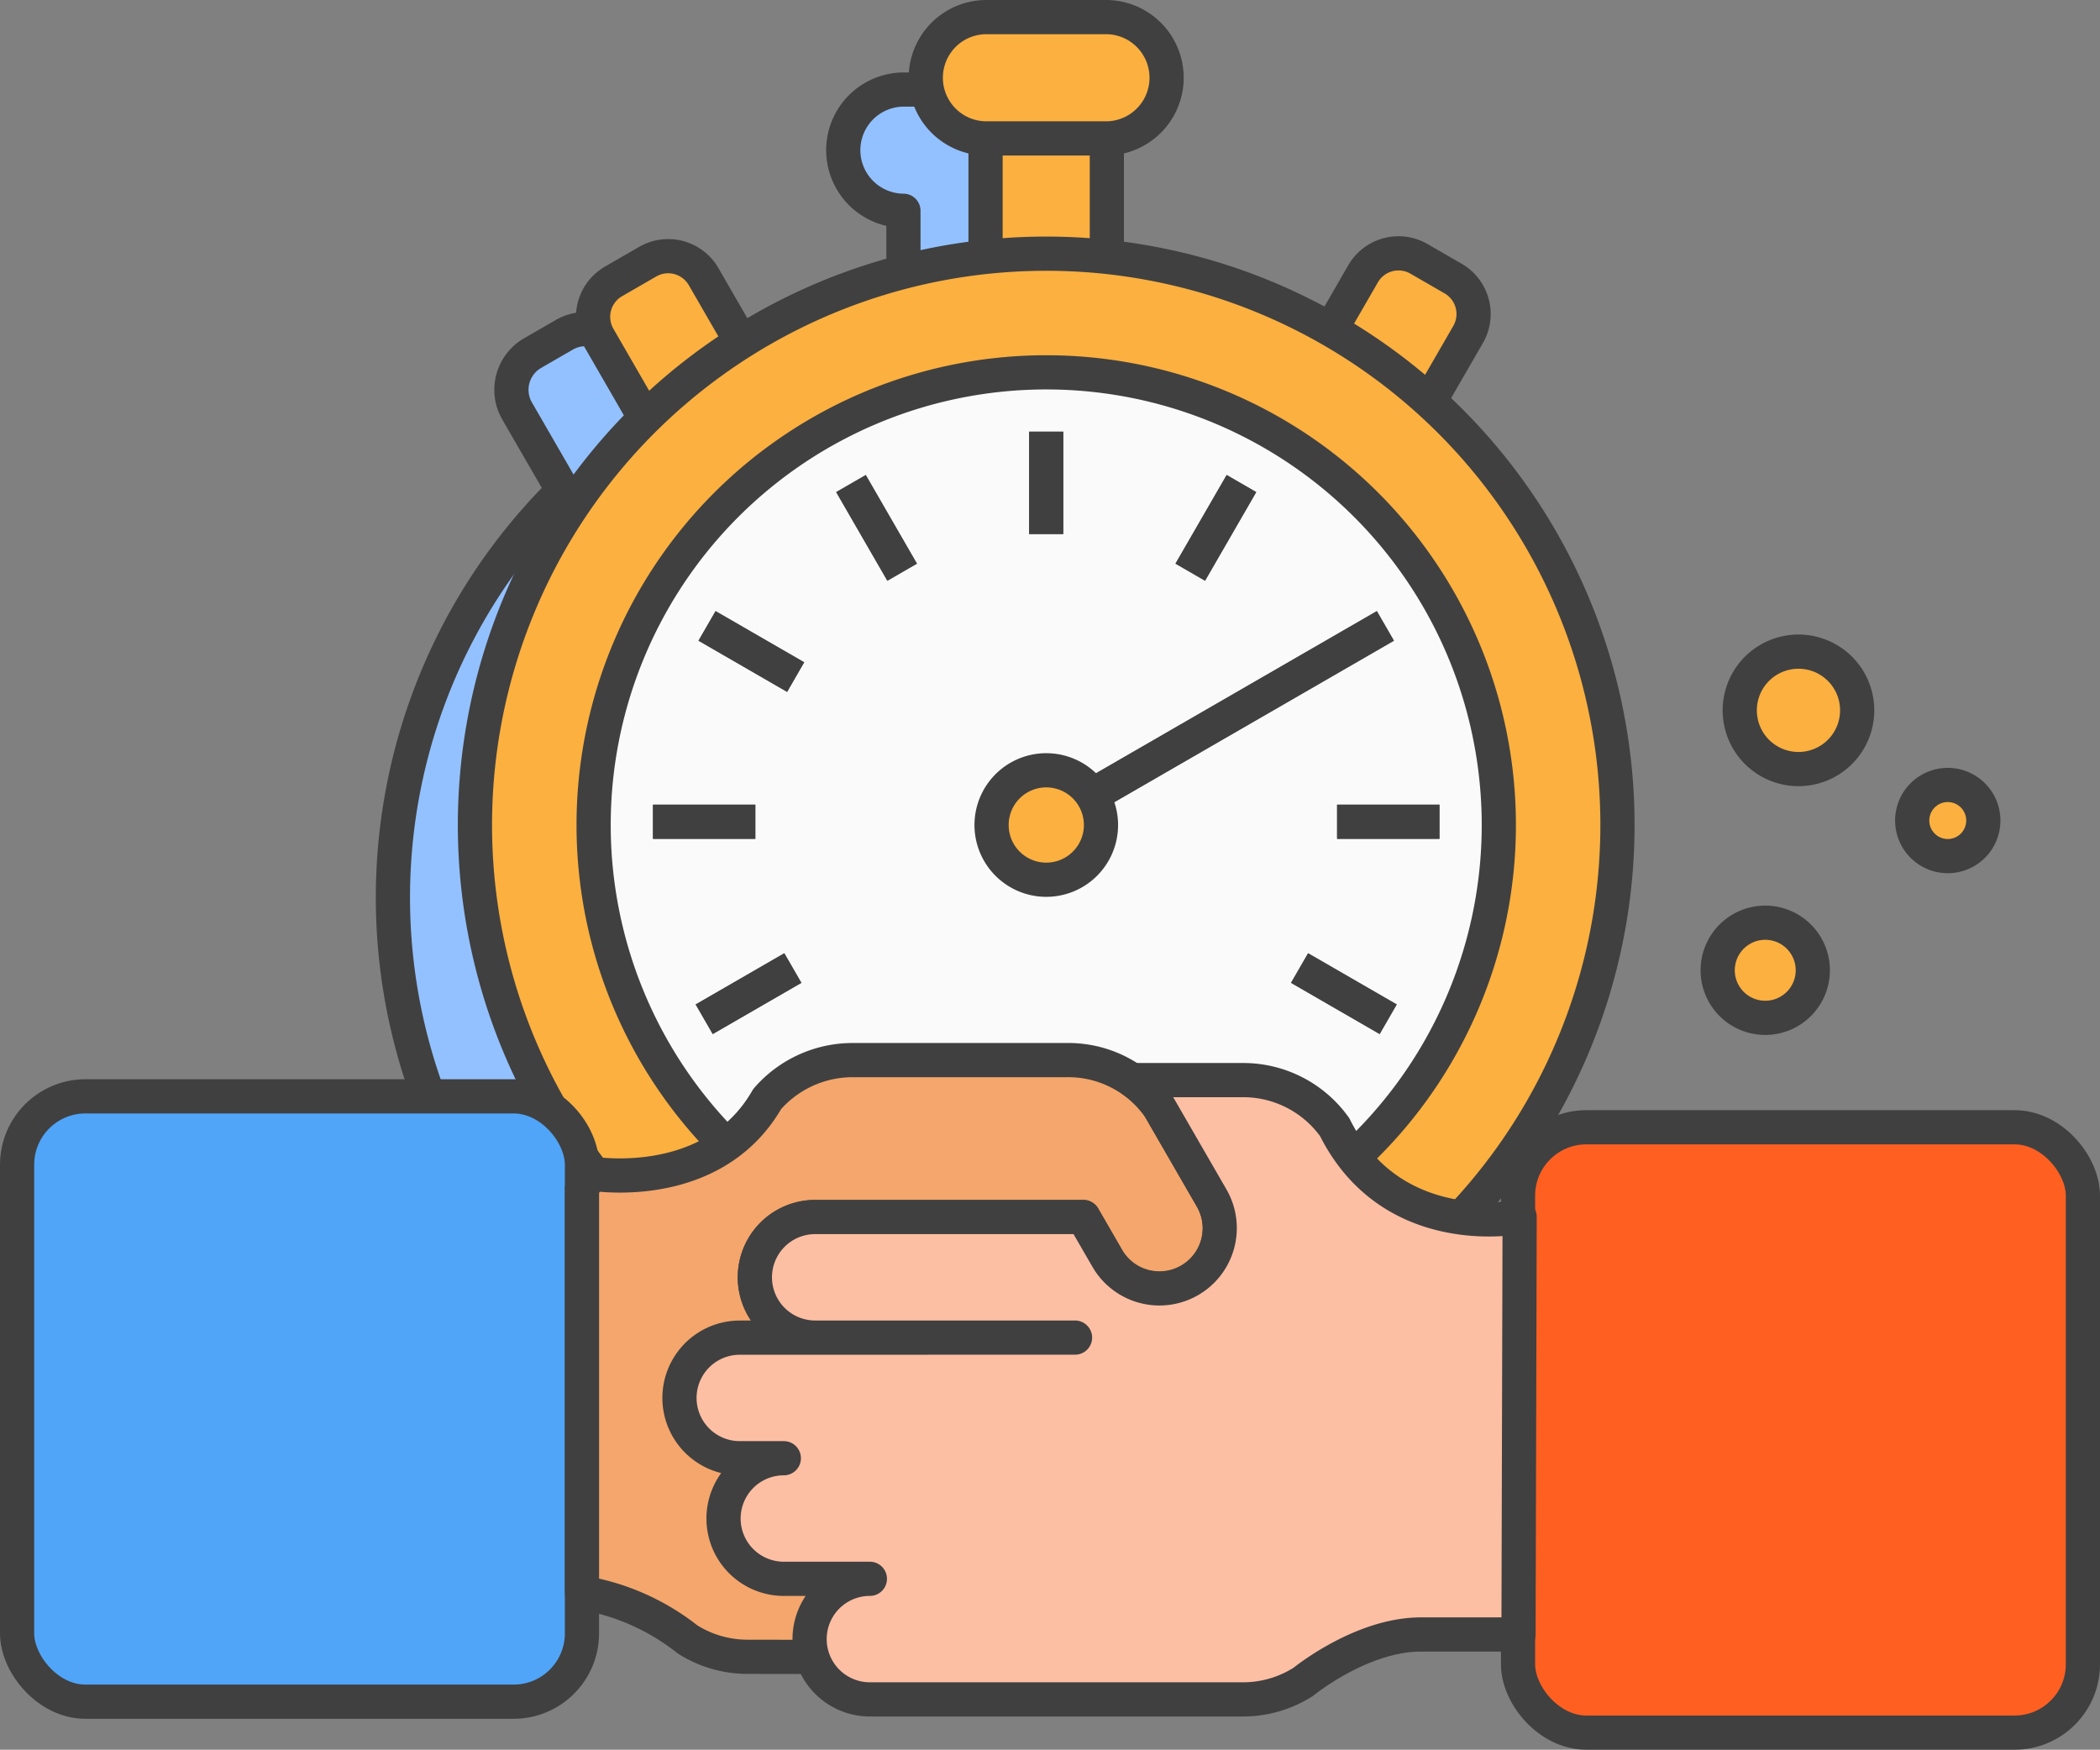 <svg xmlns="http://www.w3.org/2000/svg" width="122.836" height="102.33" viewBox="0 0 122.836 102.33">
  <rect x="0" y="0" width="122.836" height="102.33" fill="#808080" stroke="none"/>
  <g id="New_Clients_Icon" data-name="New Clients Icon" transform="translate(-1371.776 -1991.776)">
    <path id="Path_5738" data-name="Path 5738" d="M77.806,27.314l2.217-3.841a2.478,2.478,0,0,0-.907-3.385l-1.851-1.069a2.479,2.479,0,0,0-3.386.907l-1.845,3.2a33.185,33.185,0,0,0-13.1-4.257V11.931a3.545,3.545,0,0,0-.052-7.09H51.891a3.545,3.545,0,0,0-.052,7.09v6.934a33.206,33.206,0,0,0-14.287,4.974l-2.163-3.746A2.478,2.478,0,0,0,32,19.186l-1.852,1.069a2.479,2.479,0,0,0-.907,3.385L31.933,28.3a33.412,33.412,0,1,0,45.872-.983" transform="translate(1372.782 1992.172)" fill="#93c1ff"/>
    <path id="Path_5739" data-name="Path 5739" d="M77.806,27.314l2.217-3.841a2.478,2.478,0,0,0-.907-3.385l-1.851-1.069a2.479,2.479,0,0,0-3.386.907l-1.845,3.2a33.185,33.185,0,0,0-13.1-4.257V11.931a3.545,3.545,0,0,0-.052-7.09H51.891a3.545,3.545,0,0,0-.052,7.09v6.934a33.206,33.206,0,0,0-14.287,4.974l-2.163-3.746A2.478,2.478,0,0,0,32,19.186l-1.852,1.069a2.479,2.479,0,0,0-.907,3.385L31.933,28.3a33.412,33.412,0,1,0,45.872-.983Z" transform="translate(1372.782 1992.172)" fill="none" stroke="#404040" stroke-linejoin="round" stroke-width="2"/>
    <rect id="Rectangle_3329" data-name="Rectangle 3329" width="7.095" height="11.248" transform="translate(1429.424 1996.323)" fill="#fbb040"/>
    <rect id="Rectangle_3330" data-name="Rectangle 3330" width="7.095" height="11.248" transform="translate(1429.424 1996.323)" fill="none" stroke="#404040" stroke-width="2"/>
    <path id="Path_5740" data-name="Path 5740" d="M42.026,24.353l-1.852,1.069a2.478,2.478,0,0,1-3.385-.907l-3.145-5.447a2.477,2.477,0,0,1,.907-3.385l1.852-1.07a2.48,2.48,0,0,1,3.385.907l3.145,5.448a2.478,2.478,0,0,1-.907,3.385" transform="translate(1373.185 1992.508)" fill="#fbb040"/>
    <path id="Rectangle_3331" data-name="Rectangle 3331" d="M2.393,0H4.7A2.393,2.393,0,0,1,7.095,2.393V8.854A2.393,2.393,0,0,1,4.7,11.247H2.392A2.392,2.392,0,0,1,0,8.855V2.393A2.393,2.393,0,0,1,2.393,0Z" transform="translate(1405.592 2009.429) rotate(-29.993)" fill="none" stroke="#404040" stroke-width="2"/>
    <path id="Path_5741" data-name="Path 5741" d="M74.616,24.192l1.852,1.069a2.478,2.478,0,0,0,3.385-.907L83,18.907a2.478,2.478,0,0,0-.907-3.385l-1.852-1.07a2.48,2.48,0,0,0-3.385.907l-3.145,5.448a2.477,2.477,0,0,0,.907,3.385" transform="translate(1374.611 1992.502)" fill="#fbb040"/>
    <path id="Rectangle_3332" data-name="Rectangle 3332" d="M2.393,0h6.46a2.393,2.393,0,0,1,2.393,2.393V4.7A2.394,2.394,0,0,1,8.853,7.095H2.392A2.392,2.392,0,0,1,0,4.7V2.393A2.393,2.393,0,0,1,2.393,0Z" transform="matrix(0.5, -0.866, 0.866, 0.5, 1447.08, 2015.456)" fill="none" stroke="#404040" stroke-width="2"/>
    <path id="Path_5742" data-name="Path 5742" d="M62.614,7.845H55.623a3.547,3.547,0,0,1,0-7.095h6.991a3.547,3.547,0,0,1,0,7.095" transform="translate(1373.853 1992.026)" fill="#fbb040"/>
    <path id="Path_5743" data-name="Path 5743" d="M62.614,7.845H55.623a3.547,3.547,0,0,1,0-7.095h6.991a3.547,3.547,0,0,1,0,7.095Z" transform="translate(1373.853 1992.026)" fill="none" stroke="#404040" stroke-width="2"/>
    <path id="Path_5744" data-name="Path 5744" d="M93.44,47.524A33.415,33.415,0,1,1,60.025,14.11,33.414,33.414,0,0,1,93.44,47.524" transform="translate(1372.947 1992.502)" fill="#fbb040"/>
    <path id="Path_5745" data-name="Path 5745" d="M93.44,47.524A33.415,33.415,0,1,1,60.025,14.11,33.414,33.414,0,0,1,93.44,47.524Z" transform="translate(1372.947 1992.502)" fill="none" stroke="#404040" stroke-width="2"/>
    <path id="Path_5746" data-name="Path 5746" d="M86.261,47.286A26.474,26.474,0,1,1,59.787,20.812,26.474,26.474,0,0,1,86.261,47.286" transform="translate(1373.186 1992.74)" fill="#fafafa"/>
    <path id="Path_5747" data-name="Path 5747" d="M86.261,47.286A26.474,26.474,0,1,1,59.787,20.812,26.474,26.474,0,0,1,86.261,47.286Z" transform="translate(1373.186 1992.74)" fill="none" stroke="#404040" stroke-width="2"/>
    <line id="Line_975" data-name="Line 975" y2="5.99" transform="translate(1432.972 2057.041)" fill="#fafafa" stroke="#707070" stroke-width="2"/>
    <line id="Line_976" data-name="Line 976" y2="5.99" transform="translate(1432.972 2057.041)" fill="none" stroke="#404040" stroke-width="2"/>
    <line id="Line_977" data-name="Line 977" y2="5.99" transform="translate(1432.972 2017.021)" fill="#fafafa" stroke="#707070" stroke-width="2"/>
    <line id="Line_978" data-name="Line 978" y2="5.99" transform="translate(1432.972 2017.021)" fill="none" stroke="#404040" stroke-width="2"/>
    <line id="Line_979" data-name="Line 979" x2="5.991" transform="translate(1449.986 2039.836)" fill="#fafafa" stroke="#707070" stroke-width="2"/>
    <line id="Line_980" data-name="Line 980" x2="5.991" transform="translate(1449.986 2039.836)" fill="none" stroke="#404040" stroke-width="2"/>
    <line id="Line_981" data-name="Line 981" x2="5.99" transform="translate(1409.969 2039.836)" fill="#fafafa" stroke="#707070" stroke-width="2"/>
    <line id="Line_982" data-name="Line 982" x2="5.99" transform="translate(1409.969 2039.836)" fill="none" stroke="#404040" stroke-width="2"/>
    <line id="Line_983" data-name="Line 983" x2="2.994" y2="5.186" transform="translate(1441.563 2054.715)" fill="#fafafa" stroke="#707070" stroke-width="2"/>
    <line id="Line_984" data-name="Line 984" x2="2.994" y2="5.186" transform="translate(1441.563 2054.715)" fill="none" stroke="#404040" stroke-width="2"/>
    <line id="Line_985" data-name="Line 985" x2="2.994" y2="5.185" transform="translate(1421.552 2020.056)" fill="#fafafa" stroke="#707070" stroke-width="2"/>
    <line id="Line_986" data-name="Line 986" x2="2.994" y2="5.185" transform="translate(1421.552 2020.056)" fill="none" stroke="#404040" stroke-width="2"/>
    <line id="Line_987" data-name="Line 987" x2="5.186" y2="2.995" transform="translate(1447.791 2048.391)" fill="#fafafa" stroke="#707070" stroke-width="2"/>
    <line id="Line_988" data-name="Line 988" x2="5.186" y2="2.995" transform="translate(1447.791 2048.391)" fill="none" stroke="#404040" stroke-width="2"/>
    <line id="Line_989" data-name="Line 989" x2="5.185" y2="2.994" transform="translate(1413.132 2028.381)" fill="#fafafa" stroke="#707070" stroke-width="2"/>
    <line id="Line_990" data-name="Line 990" x2="5.185" y2="2.994" transform="translate(1413.132 2028.381)" fill="none" stroke="#404040" stroke-width="2"/>
    <line id="Line_991" data-name="Line 991" x1="2.994" y2="5.186" transform="translate(1421.388 2054.715)" fill="#fafafa" stroke="#707070" stroke-width="2"/>
    <line id="Line_992" data-name="Line 992" x1="2.994" y2="5.186" transform="translate(1421.388 2054.715)" fill="none" stroke="#404040" stroke-width="2"/>
    <line id="Line_993" data-name="Line 993" x1="2.995" y2="5.186" transform="translate(1441.398 2020.055)" fill="#fafafa" stroke="#707070" stroke-width="2"/>
    <line id="Line_994" data-name="Line 994" x1="2.995" y2="5.186" transform="translate(1441.398 2020.055)" fill="none" stroke="#404040" stroke-width="2"/>
    <line id="Line_995" data-name="Line 995" x1="5.187" y2="2.995" transform="translate(1412.966 2048.391)" fill="#fafafa" stroke="#707070" stroke-width="2"/>
    <line id="Line_996" data-name="Line 996" x1="5.187" y2="2.995" transform="translate(1412.966 2048.391)" fill="none" stroke="#404040" stroke-width="2"/>
    <line id="Line_997" data-name="Line 997" x1="19.618" y2="11.326" transform="translate(1433.195 2028.381)" fill="#fafafa" stroke="#707070" stroke-width="2"/>
    <line id="Line_998" data-name="Line 998" x1="19.618" y2="11.326" transform="translate(1433.195 2028.381)" fill="none" stroke="#404040" stroke-width="2"/>
    <path id="Path_5748" data-name="Path 5748" d="M62.191,46.486a3.2,3.2,0,1,1-3.2-3.2,3.2,3.2,0,0,1,3.2,3.2" transform="translate(1373.985 1993.54)" fill="#fbb040"/>
    <path id="Path_5749" data-name="Path 5749" d="M62.191,46.486a3.2,3.2,0,1,1-3.2-3.2A3.2,3.2,0,0,1,62.191,46.486Z" transform="translate(1373.985 1993.54)" fill="none" stroke="#404040" stroke-width="2"/>
    <path id="Path_5750" data-name="Path 5750" d="M28.095,97.1H6.447a5.7,5.7,0,0,1-5.7-5.7V67.4a5.7,5.7,0,0,1,5.7-5.7H28.095a5.7,5.7,0,0,1,5.7,5.7V91.406a5.7,5.7,0,0,1-5.7,5.7" transform="translate(1372.027 1994.195)" fill="#50a5f9"/>
    <rect id="Rectangle_3333" data-name="Rectangle 3333" width="33.041" height="35.404" rx="4" transform="translate(1372.776 2055.894)" fill="none" stroke="#404040" stroke-linejoin="round" stroke-width="2"/>
    <path id="Path_5751" data-name="Path 5751" d="M112.872,98.849H91.224a5.7,5.7,0,0,1-5.7-5.7V69.143a5.7,5.7,0,0,1,5.7-5.7h21.648a5.7,5.7,0,0,1,5.7,5.7V93.152a5.7,5.7,0,0,1-5.7,5.7" transform="translate(1375.044 1994.257)" fill="#ff6022"/>
    <rect id="Rectangle_3334" data-name="Rectangle 3334" width="33.041" height="35.404" rx="4" transform="translate(1460.571 2057.703)" fill="none" stroke="#404040" stroke-linejoin="round" stroke-width="2"/>
    <path id="Path_5752" data-name="Path 5752" d="M46.124,94.555,61.492,75.882h-15.2a3.526,3.526,0,0,1,0-7.052h15.69l1.394,2.414a3.526,3.526,0,1,0,6.107-3.526l-3.049-5.283a6.5,6.5,0,0,0-5.487-2.782H48.605a6.624,6.624,0,0,0-5.117,2.278l0,0C40.268,67.539,33.15,66.28,33.15,66.28l-.494.886V90.8a13.488,13.488,0,0,1,6.173,2.731l0,0a6.558,6.558,0,0,0,3.518,1.018Z" transform="translate(1373.162 1994.123)" fill="#f4a66c"/>
    <path id="Path_5753" data-name="Path 5753" d="M46.124,94.555,61.492,75.882h-15.2a3.526,3.526,0,0,1,0-7.052h15.69l1.394,2.414a3.526,3.526,0,1,0,6.107-3.526l-3.049-5.283a6.5,6.5,0,0,0-5.487-2.782H48.605a6.624,6.624,0,0,0-5.117,2.278l0,0C40.268,67.539,33.15,66.28,33.15,66.28l-.494.886V90.8a13.488,13.488,0,0,1,6.173,2.731l0,0a6.558,6.558,0,0,0,3.518,1.018Z" transform="translate(1373.162 1994.123)" fill="none" stroke="#404040" stroke-linecap="round" stroke-linejoin="round" stroke-width="2"/>
    <path id="Path_5754" data-name="Path 5754" d="M61.3,75.841H46.1a3.526,3.526,0,1,1,0-7.052H61.789L63.183,71.2a3.526,3.526,0,0,0,6.108-3.526l-3.05-5.283a5.769,5.769,0,0,0-1.589-1.609l0,0h6.484a6.573,6.573,0,0,1,5.353,2.752l0,0c3.372,6.769,10.818,5.248,10.818,5.248l-.066,24.422H81.529c-3.493,0-6.873,2.766-6.873,2.766l0,0A6.55,6.55,0,0,1,71.139,97H49.3a3.526,3.526,0,1,1,0-7.052H44.266a3.526,3.526,0,1,1,0-7.052H41.689a3.526,3.526,0,0,1,0-7.052Z" transform="translate(1373.358 1994.163)" fill="#fcbfa4"/>
    <path id="Path_5755" data-name="Path 5755" d="M61.3,75.841H46.1a3.526,3.526,0,1,1,0-7.052H61.789L63.183,71.2a3.526,3.526,0,0,0,6.108-3.526l-3.05-5.283a5.769,5.769,0,0,0-1.589-1.609l0,0h6.484a6.573,6.573,0,0,1,5.353,2.752l0,0c3.372,6.769,10.818,5.248,10.818,5.248l-.066,24.422H81.529c-3.493,0-6.873,2.766-6.873,2.766l0,0A6.55,6.55,0,0,1,71.139,97H49.3a3.526,3.526,0,1,1,0-7.052H44.266a3.526,3.526,0,1,1,0-7.052H41.689a3.526,3.526,0,0,1,0-7.052Z" transform="translate(1373.358 1994.163)" fill="none" stroke="#404040" stroke-linecap="round" stroke-linejoin="round" stroke-width="2"/>
    <path id="Path_5756" data-name="Path 5756" d="M104.755,41.064a3.434,3.434,0,1,1-2.223-4.316,3.433,3.433,0,0,1,2.223,4.316" transform="translate(1375.49 1993.302)" fill="#fbb040"/>
    <path id="Path_5757" data-name="Path 5757" d="M104.755,41.064a3.434,3.434,0,1,1-2.223-4.316A3.433,3.433,0,0,1,104.755,41.064Z" transform="translate(1375.49 1993.302)" fill="none" stroke="#404040" stroke-width="2"/>
    <path id="Path_5758" data-name="Path 5758" d="M102.235,55.526a2.782,2.782,0,1,1-1.8-3.5,2.782,2.782,0,0,1,1.8,3.5" transform="translate(1375.445 1993.846)" fill="#fbb040"/>
    <path id="Path_5759" data-name="Path 5759" d="M102.235,55.526a2.782,2.782,0,1,1-1.8-3.5A2.782,2.782,0,0,1,102.235,55.526Z" transform="translate(1375.445 1993.846)" fill="none" stroke="#404040" stroke-width="2"/>
    <path id="Path_5760" data-name="Path 5760" d="M111.852,46.829a2.08,2.08,0,1,1-1.347-2.616,2.081,2.081,0,0,1,1.347,2.616" transform="translate(1375.836 1993.57)" fill="#fbb040"/>
    <path id="Path_5761" data-name="Path 5761" d="M111.852,46.829a2.08,2.08,0,1,1-1.347-2.616A2.081,2.081,0,0,1,111.852,46.829Z" transform="translate(1375.836 1993.57)" fill="none" stroke="#404040" stroke-width="2"/>
  </g>
</svg>
